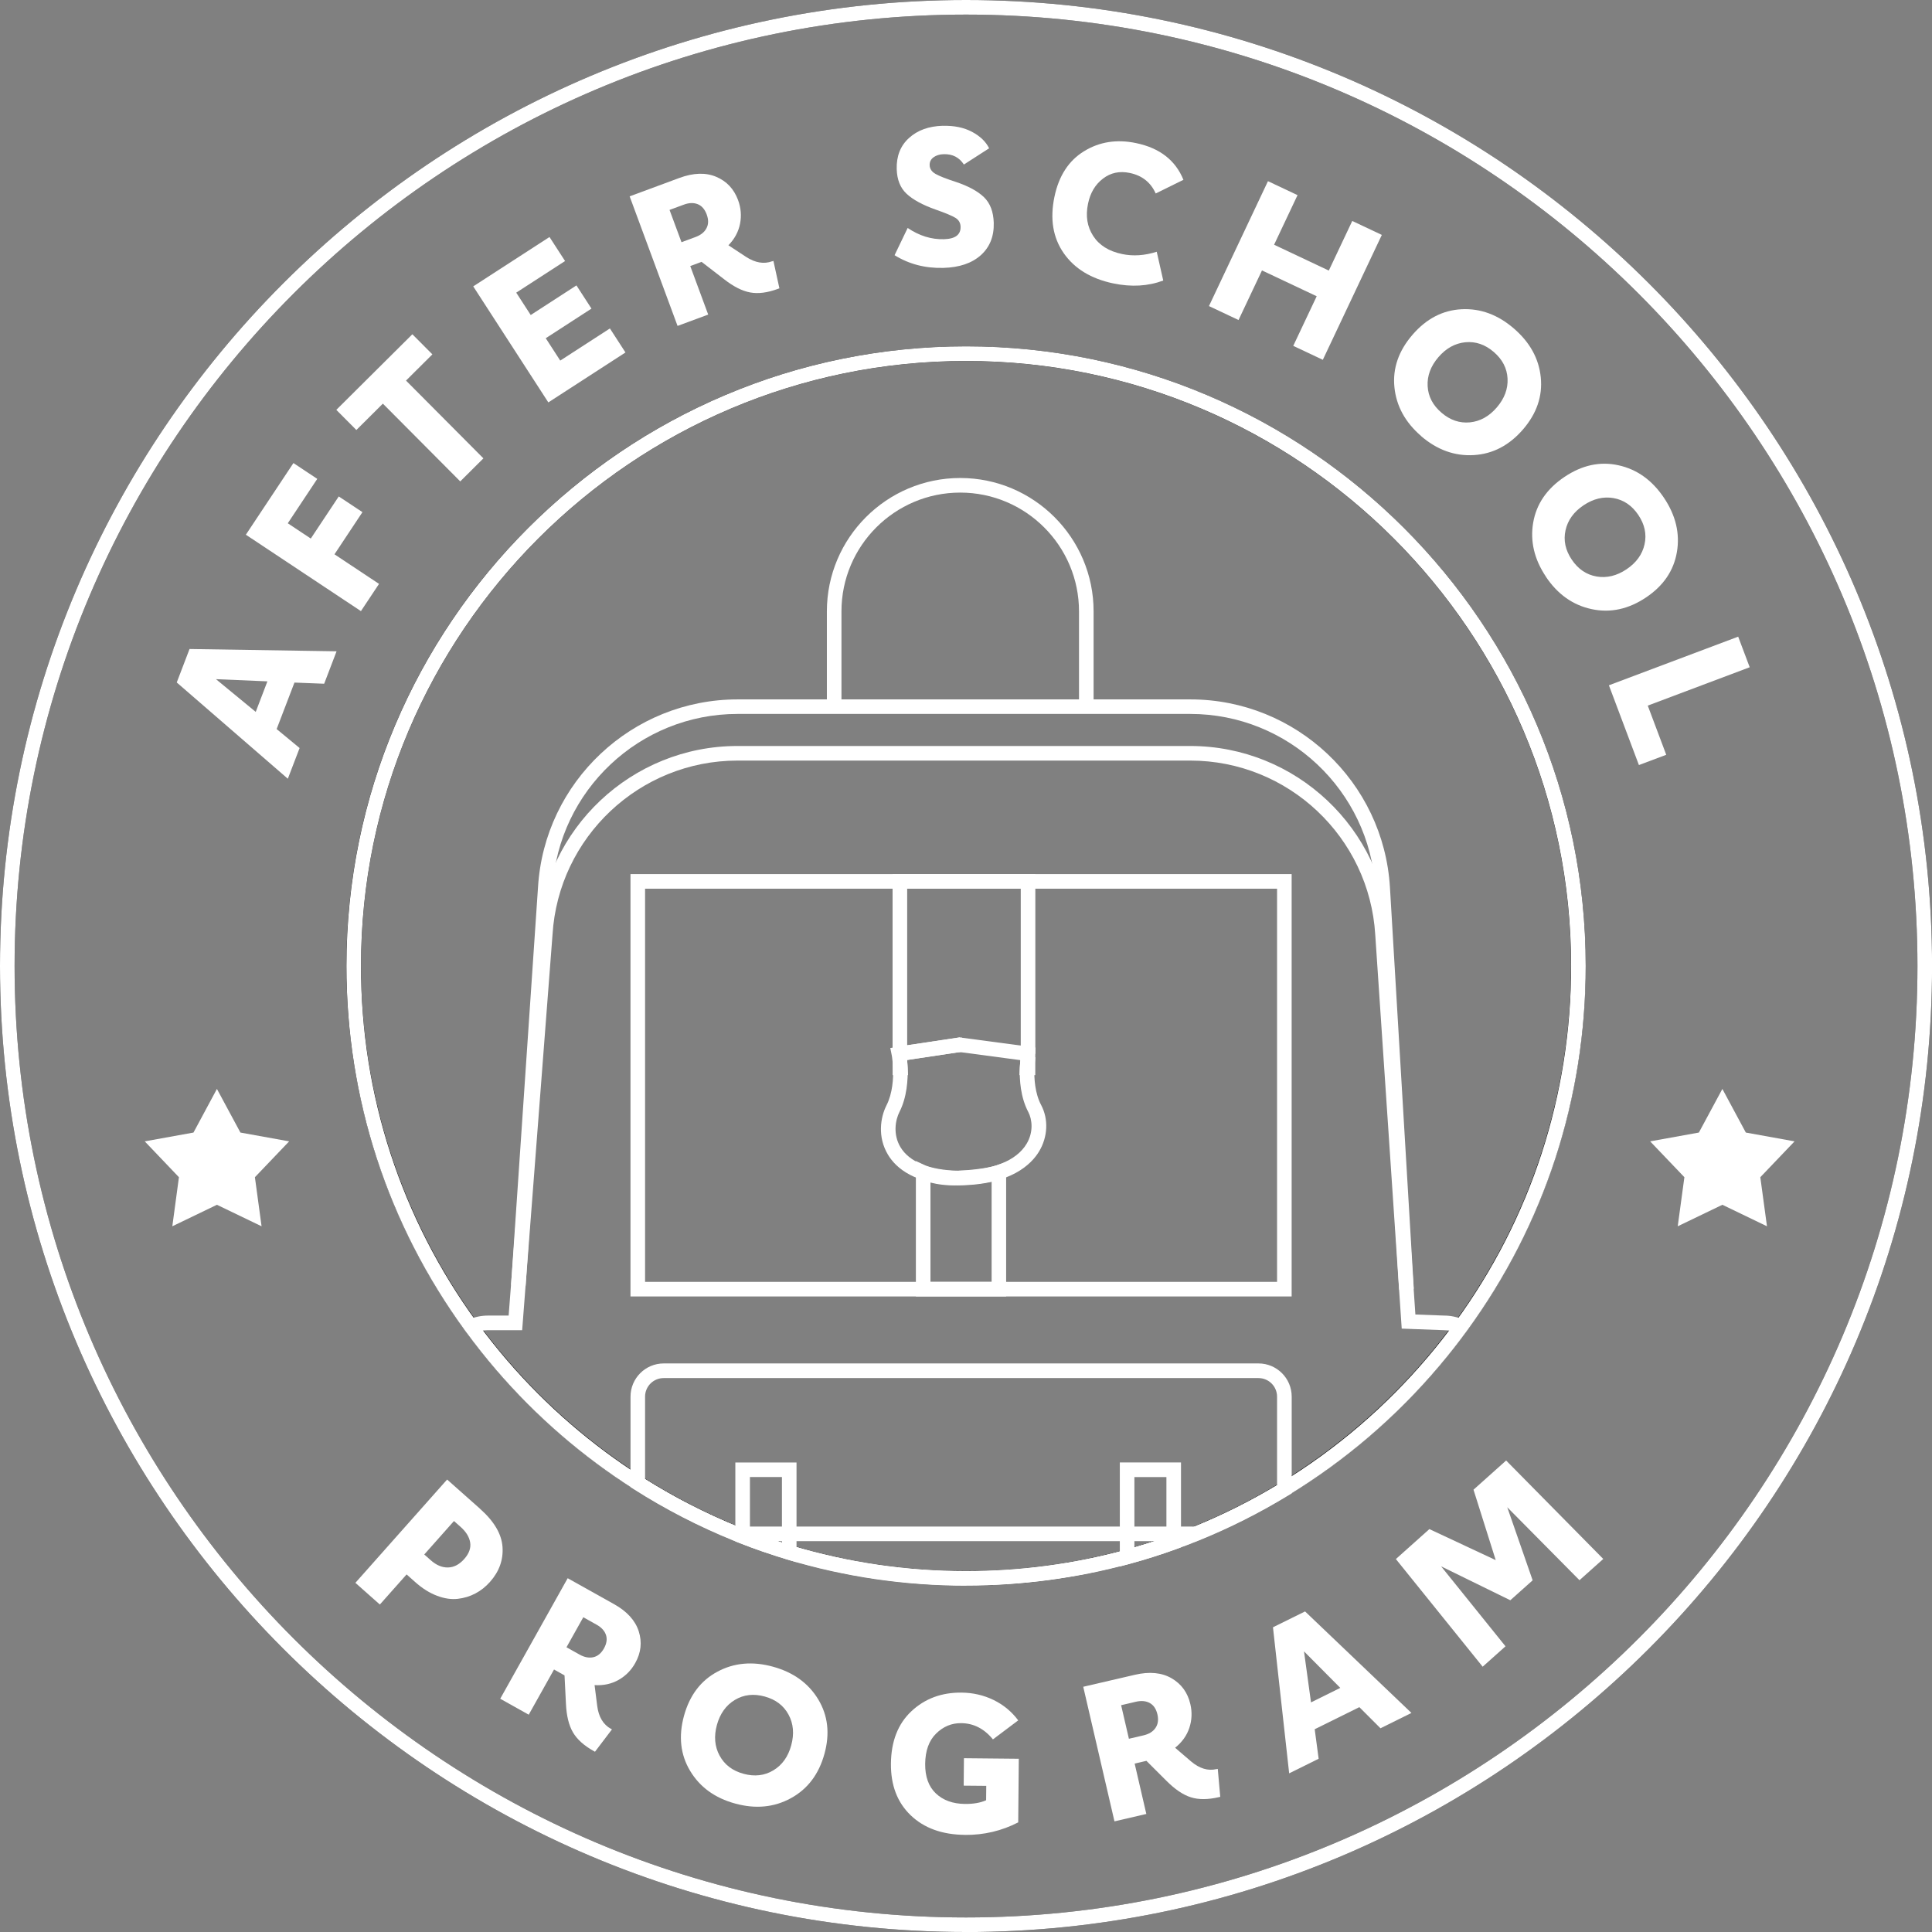 <svg xmlns="http://www.w3.org/2000/svg" width="265" height="265" viewBox="0 0 265 265" fill="none"><rect x="0" y="0" width="265" height="265" fill="#808080" stroke="none"/><g clip-path="url(#clip0_2861_2119)"><path d="M132.503 265C59.44 265 0 205.56 0 132.503C0 59.447 59.44 0 132.503 0C205.566 0 265.007 59.44 265.007 132.503C265.007 205.566 205.566 265.007 132.503 265.007V265ZM132.503 2.001C60.541 2.001 2.001 60.541 2.001 132.503C2.001 204.466 60.541 263.005 132.503 263.005C204.466 263.005 263.005 204.466 263.005 132.503C263.005 60.541 204.459 2.001 132.503 2.001Z" fill="#161616"></path><path d="M132.503 265C59.44 265 0 205.56 0 132.503C0 59.447 59.44 0 132.503 0C205.566 0 265.007 59.44 265.007 132.503C265.007 205.566 205.566 265.007 132.503 265.007V265ZM132.503 2.001C60.541 2.001 2.001 60.541 2.001 132.503C2.001 204.466 60.541 263.005 132.503 263.005C204.466 263.005 263.005 204.466 263.005 132.503C263.005 60.541 204.459 2.001 132.503 2.001Z" fill="white"></path><path d="M132.503 217.494C85.638 217.494 47.512 179.368 47.512 132.503C47.512 85.638 85.638 47.512 132.503 47.512C179.368 47.512 217.494 85.638 217.494 132.503C217.494 179.368 179.368 217.494 132.503 217.494ZM132.503 49.514C86.746 49.514 49.514 86.746 49.514 132.503C49.514 178.261 86.746 215.493 132.503 215.493C178.261 215.493 215.493 178.261 215.493 132.503C215.493 86.746 178.261 49.514 132.503 49.514Z" fill="#161616"></path><path d="M132.503 217.494C85.638 217.494 47.512 179.368 47.512 132.503C47.512 85.638 85.638 47.512 132.503 47.512C179.368 47.512 217.494 85.638 217.494 132.503C217.494 179.368 179.368 217.494 132.503 217.494ZM132.503 49.514C86.746 49.514 49.514 86.746 49.514 132.503C49.514 178.261 86.746 215.493 132.503 215.493C178.261 215.493 215.493 178.261 215.493 132.503C215.493 86.746 178.261 49.514 132.503 49.514Z" fill="#161616"></path><path d="M44.47 93.784L40.388 93.624L37.946 100.001L41.095 102.603L39.48 106.813L24.243 93.61L25.998 89.02L46.165 89.334L44.47 93.77V93.784ZM35.077 97.646L36.678 93.457L29.62 93.157L35.077 97.646Z" fill="white"></path><path d="M49.507 83.823L33.723 73.343L40.248 63.516L43.517 65.684L39.474 71.775L42.629 73.87L46.465 68.093L49.714 70.248L45.878 76.031L51.989 80.088L49.507 83.823Z" fill="white"></path><path d="M56.558 45.844L59.307 48.606L55.691 52.202L66.305 62.869L63.13 66.031L52.516 55.364L48.88 58.98L46.131 56.218L56.558 45.851V45.844Z" fill="white"></path><path d="M75.204 55.184L64.911 39.28L75.371 32.509L77.506 35.804L70.808 40.141L72.796 43.209L79.067 39.147L81.128 42.329L74.857 46.392L76.845 49.46L83.657 45.051L85.791 48.346L75.218 55.191L75.204 55.184Z" fill="white"></path><path d="M105.912 35.851L106.085 35.784L106.906 39.547L106.706 39.62C105.271 40.154 104.004 40.314 102.903 40.114C101.802 39.914 100.602 39.307 99.301 38.286L96.232 35.918L94.677 36.491L97.139 43.149L92.936 44.704L86.365 26.932L93.197 24.403C95.118 23.696 96.792 23.643 98.233 24.25C99.674 24.857 100.668 25.918 101.235 27.439C101.629 28.506 101.722 29.587 101.509 30.681C101.295 31.775 100.768 32.762 99.914 33.643L102.323 35.23C103.59 36.051 104.784 36.251 105.905 35.838L105.912 35.851ZM91.836 28.793L93.477 33.222L95.405 32.509C96.125 32.242 96.626 31.842 96.906 31.301C97.193 30.761 97.199 30.134 96.932 29.413C96.666 28.699 96.259 28.226 95.698 28.006C95.144 27.785 94.504 27.805 93.79 28.072L91.836 28.793Z" fill="white"></path><path d="M129.314 17.258C130.882 17.218 132.216 17.492 133.33 18.086C134.444 18.679 135.225 19.433 135.672 20.34L132.21 22.569C131.576 21.588 130.655 21.114 129.448 21.148C128.881 21.161 128.414 21.308 128.047 21.575C127.68 21.841 127.506 22.202 127.513 22.642C127.526 23.156 127.8 23.563 128.334 23.863C128.867 24.163 129.788 24.523 131.102 24.95C132.823 25.524 134.111 26.224 134.965 27.045C135.812 27.866 136.259 29.033 136.306 30.547C136.359 32.415 135.765 33.896 134.531 35.004C133.297 36.105 131.589 36.685 129.401 36.745C126.913 36.812 124.678 36.231 122.703 35.004L124.498 31.268C126.092 32.342 127.753 32.862 129.481 32.809C131.029 32.769 131.789 32.195 131.756 31.094C131.743 30.561 131.502 30.154 131.042 29.874C130.582 29.593 129.668 29.213 128.3 28.733C126.539 28.106 125.225 27.392 124.358 26.585C123.49 25.777 123.037 24.65 122.997 23.189C122.95 21.408 123.51 19.987 124.684 18.926C125.859 17.859 127.4 17.305 129.321 17.252L129.314 17.258Z" fill="white"></path><path d="M152.697 38.873C149.649 38.233 147.387 36.852 145.906 34.73C144.425 32.602 143.998 30.027 144.632 26.992C145.232 24.116 146.586 22.035 148.695 20.741C150.803 19.446 153.178 19.073 155.826 19.627C159.068 20.3 161.23 21.982 162.324 24.663L158.521 26.538C157.841 25.017 156.653 24.076 154.966 23.723C153.571 23.429 152.344 23.689 151.29 24.497C150.229 25.304 149.542 26.451 149.235 27.952C148.888 29.627 149.122 31.094 149.949 32.369C150.776 33.643 152.09 34.463 153.905 34.844C155.419 35.164 157.007 35.057 158.661 34.53L159.555 38.479C157.467 39.26 155.186 39.393 152.711 38.873H152.697Z" fill="white"></path><path d="M185.48 30.307L189.536 32.222L181.443 49.353L177.387 47.439L180.603 40.634L173.098 37.092L169.882 43.896L165.826 41.982L173.918 24.85L177.974 26.765L174.759 33.569L182.264 37.112L185.48 30.307Z" fill="white"></path><path d="M194.926 59.807C192.745 57.926 191.524 55.698 191.264 53.116C191.003 50.534 191.831 48.139 193.732 45.931C195.633 43.723 197.881 42.549 200.47 42.416C203.058 42.282 205.453 43.163 207.648 45.057C209.843 46.952 211.077 49.18 211.337 51.755C211.597 54.33 210.79 56.705 208.909 58.893C207.014 61.088 204.759 62.269 202.144 62.422C199.522 62.576 197.114 61.702 194.919 59.814L194.926 59.807ZM195.82 52.956C195.893 54.37 196.527 55.584 197.715 56.605C198.902 57.626 200.196 58.066 201.611 57.933C203.018 57.793 204.252 57.112 205.306 55.885C206.36 54.657 206.854 53.336 206.781 51.922C206.707 50.508 206.074 49.294 204.886 48.273C203.699 47.252 202.404 46.812 200.99 46.945C199.582 47.085 198.348 47.766 197.294 48.993C196.24 50.221 195.747 51.542 195.82 52.956Z" fill="white"></path><path d="M212.051 79.107C210.443 76.712 209.863 74.237 210.296 71.689C210.736 69.134 212.164 67.046 214.586 65.418C217.007 63.79 219.482 63.256 222.017 63.824C224.546 64.384 226.621 65.871 228.235 68.28C229.849 70.688 230.443 73.163 230.01 75.718C229.576 78.267 228.168 80.348 225.773 81.949C223.365 83.564 220.877 84.097 218.315 83.55C215.747 83.003 213.658 81.522 212.044 79.114L212.051 79.107ZM214.733 72.736C214.426 74.117 214.713 75.458 215.586 76.759C216.46 78.06 217.594 78.827 218.989 79.074C220.383 79.314 221.751 78.987 223.098 78.087C224.439 77.186 225.266 76.045 225.573 74.657C225.88 73.276 225.593 71.936 224.719 70.635C223.845 69.334 222.711 68.567 221.317 68.32C219.923 68.08 218.555 68.407 217.208 69.307C215.86 70.208 215.039 71.355 214.733 72.736Z" fill="white"></path><path d="M226.013 96.786L228.548 103.53L224.799 104.938L220.683 93.997L238.415 87.326L239.996 91.522L226.007 96.786H226.013Z" fill="white"></path><path d="M65.838 206.947C67.779 208.668 68.807 210.416 68.927 212.191C69.047 213.959 68.473 215.56 67.206 216.981C66.612 217.648 65.952 218.175 65.211 218.562C64.471 218.955 63.663 219.202 62.789 219.302C61.916 219.402 60.968 219.269 59.947 218.882C58.927 218.502 57.919 217.868 56.925 216.981L55.771 215.953L52.102 220.083L48.747 217.107L61.328 202.938L65.838 206.94V206.947ZM59.074 213.999C59.847 214.686 60.635 215.019 61.449 214.999C62.262 214.986 63.003 214.592 63.677 213.838C64.337 213.091 64.611 212.337 64.491 211.577C64.371 210.816 63.924 210.089 63.15 209.409L62.269 208.628L58.193 213.218L59.074 213.999Z" fill="white"></path><path d="M83.777 237.114L83.937 237.208L81.609 240.276L81.422 240.17C80.088 239.423 79.14 238.569 78.58 237.601C78.02 236.634 77.7 235.326 77.626 233.672L77.433 229.803L75.992 228.995L72.523 235.193L68.613 233.005L77.866 216.474L84.224 220.029C86.012 221.03 87.139 222.271 87.613 223.759C88.087 225.246 87.926 226.694 87.132 228.108C86.579 229.102 85.812 229.876 84.844 230.423C83.877 230.97 82.776 231.21 81.555 231.137L81.916 233.999C82.116 235.5 82.736 236.541 83.777 237.121V237.114ZM80.008 221.824L77.7 225.947L79.494 226.947C80.161 227.321 80.795 227.441 81.389 227.308C81.982 227.174 82.469 226.767 82.843 226.1C83.216 225.433 83.303 224.813 83.117 224.252C82.923 223.685 82.496 223.218 81.829 222.845L80.014 221.831L80.008 221.824Z" fill="white"></path><path d="M100.835 247.381C98.053 246.621 95.999 245.126 94.664 242.905C93.33 240.683 93.05 238.168 93.817 235.353C94.591 232.538 96.119 230.516 98.4 229.296C100.682 228.068 103.224 227.841 106.019 228.609C108.814 229.376 110.882 230.87 112.223 233.078C113.564 235.293 113.851 237.788 113.084 240.563C112.316 243.359 110.782 245.387 108.48 246.647C106.179 247.908 103.63 248.148 100.835 247.381ZM98.707 240.81C99.381 242.058 100.468 242.885 101.983 243.298C103.49 243.712 104.851 243.559 106.065 242.832C107.28 242.104 108.1 240.964 108.527 239.396C108.954 237.835 108.834 236.434 108.16 235.186C107.486 233.939 106.399 233.112 104.885 232.698C103.377 232.284 102.016 232.438 100.802 233.165C99.588 233.892 98.767 235.04 98.334 236.594C97.907 238.155 98.027 239.556 98.7 240.803L98.707 240.81Z" fill="white"></path><path d="M132.357 251.677C129.228 251.651 126.746 250.75 124.912 248.989C123.077 247.228 122.177 244.873 122.203 241.917C122.23 238.842 123.171 236.44 125.018 234.713C126.866 232.985 129.155 232.138 131.876 232.164C133.458 232.178 134.932 232.518 136.286 233.178C137.64 233.839 138.768 234.773 139.662 235.973L136.193 238.582C134.999 237.114 133.544 236.367 131.836 236.354C130.522 236.34 129.375 236.821 128.394 237.788C127.413 238.755 126.92 240.143 126.9 241.937C126.886 243.699 127.373 245.053 128.367 245.994C129.361 246.934 130.689 247.415 132.343 247.435C133.518 247.448 134.492 247.274 135.259 246.928L135.279 244.953L132.183 244.926L132.217 241.164L139.742 241.237L139.662 249.963C137.394 251.13 134.959 251.704 132.363 251.684L132.357 251.677Z" fill="white"></path><path d="M166.853 242.665L167.034 242.625L167.374 246.461L167.167 246.507C165.679 246.854 164.398 246.861 163.338 246.521C162.27 246.187 161.156 245.427 159.989 244.259L157.247 241.524L155.633 241.897L157.234 248.809L152.864 249.823L148.581 231.364L155.679 229.716C157.674 229.256 159.342 229.416 160.696 230.196C162.044 230.977 162.904 232.158 163.271 233.739C163.531 234.846 163.485 235.933 163.138 236.987C162.791 238.048 162.137 238.962 161.183 239.729L163.371 241.604C164.525 242.578 165.686 242.931 166.847 242.658L166.853 242.665ZM153.778 233.892L154.845 238.495L156.847 238.028C157.594 237.855 158.141 237.521 158.488 237.014C158.835 236.514 158.928 235.887 158.755 235.146C158.581 234.399 158.234 233.885 157.707 233.592C157.187 233.305 156.546 233.245 155.806 233.418L153.778 233.892Z" fill="white"></path><path d="M189.342 237.048L186.454 234.159L180.329 237.188L180.87 241.237L176.827 243.238L174.605 223.205L179.008 221.03L193.598 234.953L189.342 237.061V237.048ZM179.822 233.505L183.838 231.517L178.862 226.507L179.822 233.505Z" fill="white"></path><path d="M203.371 228.615L191.463 213.845L196.06 209.736L205.159 213.992L202.111 204.332L206.587 200.329L219.909 213.832L216.647 216.747L206.74 206.74L210.223 216.761L207.161 219.496L197.668 214.846L206.5 225.813L203.378 228.602L203.371 228.615Z" fill="white"></path><path d="M132.503 217.494C124.138 217.494 115.885 216.287 107.967 213.899C105.739 213.225 103.564 212.478 101.496 211.664C101.175 211.537 100.902 211.43 100.635 211.317C95.865 209.382 91.262 207.014 86.946 204.259C79.894 199.776 73.543 194.279 68.073 187.921C66.619 186.233 65.184 184.419 63.803 182.537C53.15 167.927 47.519 150.629 47.519 132.497C47.519 85.632 85.645 47.506 132.51 47.506C179.375 47.506 217.501 85.632 217.501 132.497C217.501 150.622 211.871 167.927 201.217 182.531C200.009 184.185 198.742 185.8 197.434 187.341C191.497 194.365 184.519 200.343 176.693 205.113C172.751 207.514 168.608 209.602 164.378 211.31C163.244 211.764 162.25 212.144 161.33 212.471C159.222 213.238 157.047 213.925 154.865 214.512C147.62 216.48 140.095 217.481 132.51 217.481L132.503 217.494ZM132.503 49.514C86.746 49.514 49.514 86.746 49.514 132.503C49.514 150.202 55.011 167.1 65.411 181.363C66.759 183.204 68.166 184.972 69.587 186.627C74.931 192.831 81.135 198.201 88.02 202.578C92.236 205.266 96.733 207.581 101.389 209.469C101.656 209.576 101.923 209.682 102.196 209.789C104.251 210.596 106.372 211.33 108.547 211.984C116.279 214.312 124.338 215.5 132.51 215.5C139.922 215.5 147.267 214.526 154.345 212.598C156.473 212.024 158.594 211.35 160.656 210.603C161.556 210.283 162.53 209.916 163.631 209.469C167.761 207.801 171.803 205.766 175.653 203.418C183.298 198.762 190.109 192.924 195.913 186.06C197.187 184.559 198.428 182.978 199.602 181.363C210.003 167.1 215.5 150.209 215.5 132.503C215.5 86.746 178.268 49.514 132.51 49.514H132.503Z" fill="white"></path><path d="M132.503 217.494C124.138 217.494 115.885 216.287 107.967 213.899C105.738 213.225 103.564 212.478 101.496 211.664C101.175 211.537 100.902 211.43 100.635 211.317C95.865 209.382 91.262 207.014 86.946 204.259L86.485 203.965V191.563C86.485 189.055 88.527 187.014 91.035 187.014H172.624C175.132 187.014 177.174 189.055 177.174 191.563V204.826L176.693 205.119C172.751 207.521 168.608 209.609 164.378 211.317C163.244 211.771 162.25 212.151 161.33 212.478C159.221 213.245 157.047 213.932 154.865 214.519C147.62 216.487 140.095 217.488 132.51 217.488L132.503 217.494ZM88.48 202.864C92.563 205.426 96.899 207.641 101.382 209.462C101.649 209.569 101.916 209.676 102.189 209.782C104.244 210.59 106.366 211.324 108.54 211.977C116.272 214.306 124.331 215.493 132.503 215.493C139.915 215.493 147.26 214.519 154.338 212.591C156.466 212.017 158.588 211.344 160.649 210.596C161.55 210.276 162.524 209.909 163.624 209.462C167.58 207.861 171.463 205.927 175.166 203.705V191.57C175.166 190.162 174.025 189.022 172.617 189.022H91.028C89.621 189.022 88.48 190.162 88.48 191.57V202.871V202.864Z" fill="white"></path><path d="M177.167 177.827H86.479V119.895H177.167V177.827ZM88.48 175.826H175.166V121.896H88.48V175.826Z" fill="white"></path><path d="M109.254 214.285L107.967 213.898C105.738 213.225 103.564 212.478 101.496 211.664L100.862 211.417V200.603H109.254V214.292V214.285ZM102.863 210.043C104.284 210.583 105.752 211.103 107.253 211.577V202.597H102.863V210.043Z" fill="white"></path><path d="M153.598 214.866V200.596H161.99V212.237L161.33 212.478C159.215 213.245 157.04 213.932 154.859 214.526L153.598 214.866ZM155.599 202.598V212.237C157.073 211.81 158.548 211.337 159.989 210.83V202.598H155.599Z" fill="white"></path><path d="M163.998 209.389H101.009V211.39H163.998V209.389Z" fill="white"></path><path d="M124.551 147.467H122.437V145.592L123.437 145.545L124.431 145.499C124.458 145.766 124.485 146.072 124.498 146.413L124.551 147.46V147.467Z" fill="white"></path><path d="M122.43 145.692V119.895H142.01V144.552H140.009V121.896H124.432V143.371L131.676 142.283L131.97 144.258L122.43 145.692Z" fill="white"></path><path d="M142.01 147.467H139.829L139.882 146.413C139.915 145.819 139.962 145.279 140.015 144.878L142.003 145.019V147.467H142.01Z" fill="white"></path><path d="M122.436 145.679C122.39 145.105 122.316 144.758 122.316 144.752L122.116 143.751L124.431 143.337V145.592L122.436 145.679Z" fill="white"></path><path d="M131.416 162.584H131.403C125.472 162.457 122.904 160.229 121.796 158.381C120.349 155.966 120.742 153.297 121.596 151.61C122.43 149.962 122.55 147.927 122.497 146.506C122.483 146.206 122.457 145.932 122.437 145.692V145.599V143.678L131.636 142.297L142.017 143.678L142.003 145.165C141.957 145.499 141.91 145.999 141.883 146.52C141.83 147.927 141.95 149.962 142.817 151.59C143.831 153.511 143.724 155.939 142.53 157.927C141.496 159.655 138.674 162.55 131.429 162.584H131.416ZM124.431 145.546C124.458 145.799 124.478 146.093 124.491 146.413C124.551 148.081 124.405 150.482 123.377 152.51C122.79 153.664 122.477 155.626 123.511 157.347C124.732 159.375 127.467 160.496 131.429 160.582C136.066 160.556 139.395 159.248 140.809 156.893C141.803 155.232 141.556 153.504 141.043 152.524C139.975 150.509 139.822 148.094 139.882 146.426C139.902 146.059 139.929 145.719 139.955 145.412L131.643 144.305L124.431 145.385V145.539V145.546Z" fill="white"></path><path d="M131.766 142.31L131.505 144.294L131.691 144.318L131.951 142.334L131.766 142.31Z" fill="white"></path><path d="M138.014 177.827H125.625V159.248L127.053 159.922C127.053 159.922 128.774 160.696 131.376 160.582C134.992 160.422 136.666 159.855 136.68 159.848L138.007 159.388V160.796V177.834L138.014 177.827ZM127.627 175.826H136.013V162.07C135.052 162.263 133.551 162.49 131.463 162.577C129.862 162.65 128.541 162.437 127.627 162.203V175.819V175.826Z" fill="white"></path><path d="M199.996 182.864C199.369 182.591 198.708 182.451 198.028 182.451L192.264 182.237L188.635 128.227C187.828 114.818 176.687 104.324 163.264 104.324H101.156C87.74 104.324 76.599 114.811 75.785 128.207L71.622 182.451H66.959C66.278 182.451 65.625 182.591 65.004 182.864L64.19 181.036C65.064 180.649 65.998 180.449 66.959 180.449H69.768L73.784 128.067C74.657 113.637 86.679 102.323 101.149 102.323H163.258C177.741 102.323 189.762 113.644 190.63 128.1L194.139 180.302L198.061 180.449C198.982 180.449 199.909 180.643 200.79 181.036L199.983 182.871L199.996 182.864Z" fill="white"></path><path d="M191.91 176.887L188.642 121.823C187.834 108.427 176.693 97.926 163.271 97.926H101.162C87.746 97.926 76.599 108.413 75.792 121.809L72.096 176.366L70.101 176.233L73.797 121.682C74.671 107.246 86.692 95.932 101.169 95.932H163.278C177.761 95.932 189.782 107.253 190.65 121.709L193.919 176.773L191.924 176.893L191.91 176.887Z" fill="white"></path><path d="M150.002 96.926H148V83.857C148 74.877 140.696 67.566 131.709 67.566C122.723 67.566 115.418 74.871 115.418 83.857V96.926H113.417V83.857C113.417 73.77 121.623 65.564 131.709 65.564C141.796 65.564 150.002 73.77 150.002 83.857V96.926Z" fill="white"></path><path d="M29.754 149.361L32.976 155.345L39.66 156.553L34.964 161.47L35.878 168.201L29.754 165.252L23.636 168.201L24.543 161.47L19.854 156.553L26.538 155.345L29.754 149.361Z" fill="white"></path><path d="M236.247 149.361L239.463 155.345L246.147 156.553L241.451 161.47L242.365 168.201L236.247 165.252L230.123 168.201L231.037 161.47L226.34 156.553L233.025 155.345L236.247 149.361Z" fill="white"></path></g><defs><clipPath id="clip0_2861_2119"><rect width="265" height="265" fill="white"></rect></clipPath></defs></svg>